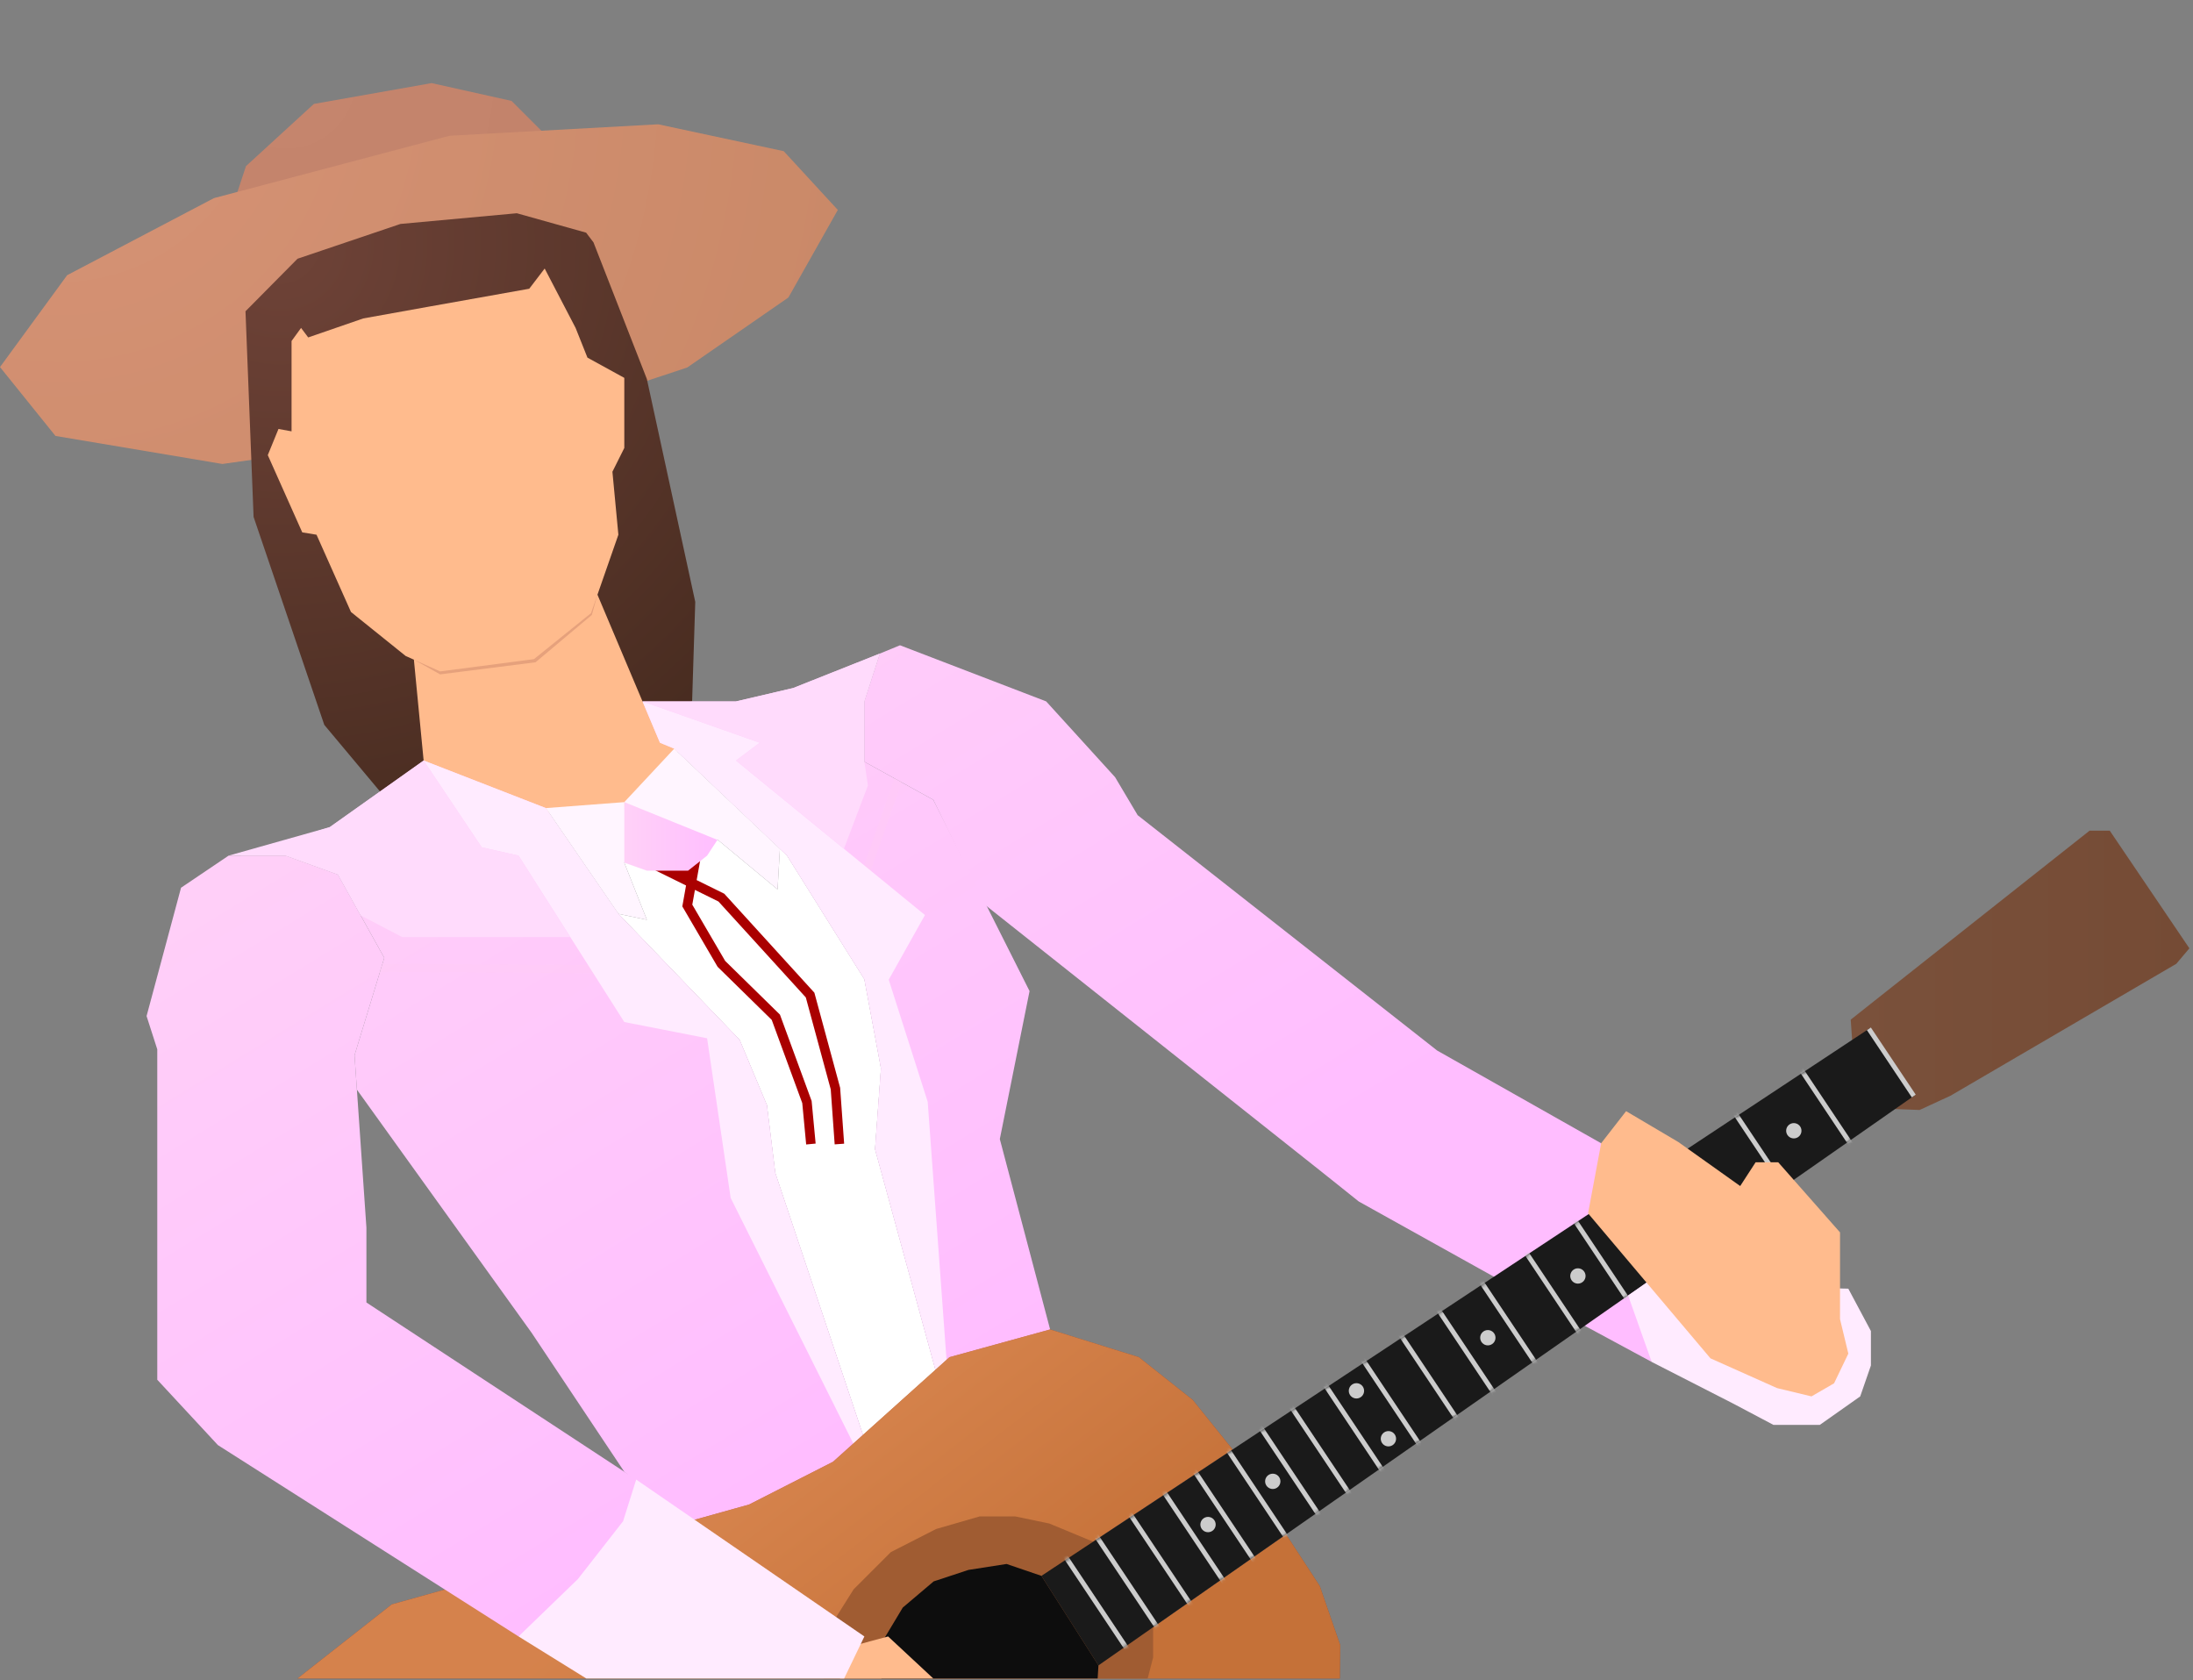 <svg width="607" height="465" viewBox="0 0 607 465" fill="none" xmlns="http://www.w3.org/2000/svg">
<rect x="0" y="0" width="607" height="465" fill="#808080" stroke="none"/>
<g clip-path="url(#clip0_1_15)">
<path d="M64.59 96.25L79.71 77.54L111.4 63.46L147.97 57.06L176.82 63.16L141.59 27.93L119.47 23L86.88 28.76L68.08 45.98L51.17 97.29L64.59 96.25Z" fill="url(#paint0_radial_1_15)"/>
<path d="M61.55 128.41L145.47 116.54L190.22 101.71L218.22 82.34L231.9 58.1L216.93 41.84L182.18 34.4L124.44 37.57L59.22 54.83L18.59 76.16L0 101.59L15.35 120.65L61.55 128.41Z" fill="url(#paint1_radial_1_15)"/>
<path d="M179.05 104.91L164.27 67.08L162.23 64.39L143.05 59.02L110.84 61.98L82.35 71.61L67.95 86.15L70.19 143.06L89.76 200.62L106.11 220.16L118.16 211.83L115.5 182.14L98.38 168.52L88.5 146.77L84.25 146.14L76 125.89L77.62 121.14L81.88 120.14L82.12 95.39L83.5 92.52L85.5 94.89L100.88 89.39L119 85.89L147.12 81.4L150.5 77.77L158.25 91.89L161.12 100.64L170.88 106.27L170.5 123.02L167 130.39L168.88 147.64L162.88 164.02L176.25 198.02L191.57 194.12L192.44 166.58L179.05 104.91Z" fill="url(#paint2_radial_1_15)"/>
<path d="M177.84 194.12L165.37 164.59L171.16 147.99L169.51 130.56L172.8 123.98V104.58L162.6 98.98L159.32 90.76L150.76 74.32L146.49 79.91L118.86 84.84L100.55 88.13L85.31 93.39L83.33 90.76L80.7 94.38V110.17V119.38L77.08 118.72L74.12 125.96L83.66 147.34L87.61 147.99L97.15 169.38L112.28 181.55L114.56 182.57L117.39 211.87L151.09 224.77L174 223.64L188.25 207.2L184.12 203.52L177.84 194.12Z" fill="#FFBB8D"/>
<path d="M165.37 164.59L163.59 169.7L147.8 182.42L121.82 185.82L114.5 182.54L121.82 186.64L148.22 183.3L163.81 170.2L165.37 164.59Z" fill="#E6A17C"/>
<path d="M583.96 229.9H578.37L520.15 275.95L512.26 282.2L512.65 287.81L524.54 306.94L531.33 307.2L539.89 303.25L602.38 266.74L606 262.46L583.96 229.9Z" fill="url(#paint3_linear_1_15)"/>
<path d="M171.16 252.92L179.05 254.57L172.8 238.78V222L198.79 232.53L215.23 246.16L215.87 234.91L217.86 236.81L239.25 271.01L243.85 295.68L242.21 318.05L259.4 380.85L249.69 389.11L239.38 398.7L214.58 324.63L212.27 305.88L204.71 287.79L171.16 252.92Z" fill="white"/>
<path d="M454.93 324.43L443.18 316.41L397.79 290.75L314.9 225.62L308.65 215.1L289.57 194.12L249.11 178.59L243.52 180.89L239.24 194.12V210.82L258.32 221.35L272.47 250.29L366.21 324.63L376.08 332.52L413.91 353.58L457.17 376.93L454.93 324.43Z" fill="url(#paint4_linear_1_15)"/>
<path d="M151.09 223.65L171.16 252.92L204.71 287.79L212.27 305.88L214.58 324.63L239.38 398.7L231.59 406.27L207.59 417.89L191.94 422.96L172.8 407.33L147.15 368.87L98.79 301.58L98.13 292.07L106.36 265.09L93.53 242.04L79.06 236.81H66.56L91.29 228.91L117.26 210.49L151.09 223.65Z" fill="url(#paint5_linear_1_15)"/>
<g opacity="0.5">
<path d="M105.18 268.95L171.48 269.37L171.49 267.18L105.85 266.76L105.18 268.95Z" fill="#FFCCF5"/>
</g>
<path d="M186.62 207.2L217.86 236.81L239.25 271.01L243.85 295.68L242.21 318.05L258.92 379.11L263.66 377.67L291.31 370.39L276.74 315.25L284.97 274.3L258.32 221.35L239.25 210.82V194.12L243.52 180.89L219.51 190.43L203.72 194.12H177.84L182.67 205.56L186.62 207.2Z" fill="url(#paint6_linear_1_15)"/>
<g opacity="0.5">
<path d="M247.6 215.43L237.11 245.43L239.18 246.16L249.55 216.51L247.6 215.43Z" fill="#FFCCF5"/>
</g>
<path d="M236.94 401.02L202.24 331.54L195.72 287.35L172.8 282.86L143.53 236.81L133.33 234.5L117.26 210.49L151.09 223.65L171.16 252.92L204.71 287.79L212.27 305.88L214.58 324.63L239.38 398.7L236.94 401.02Z" fill="#FFEBFF"/>
<path d="M262.12 378.14L256.78 304.94L245.99 271.14L256.02 253.25L203.72 210.49L210.3 205.56L177.84 194.12L182.67 205.56L186.62 207.2L217.86 236.81L239.25 271.01L243.85 295.68L242.21 318.05L259.4 380.85L262.12 378.14Z" fill="#FFEBFF"/>
<path d="M232.54 301.05L225.41 274.74L200.47 247.35L192.83 243.58L193.84 237.94L180.37 240.38L189.89 245.07L188.86 250.86L198.62 267.57L213.61 282.27L222.06 305.3L223.14 316.75L225.76 316.5L224.65 304.71L215.88 280.81L200.72 265.95L191.62 250.38L192.35 246.29L198.86 249.5L223.04 276.05L229.94 301.5L231.03 316.72L233.65 316.53L232.54 301.05Z" fill="#AA0000"/>
<path d="M171.49 238.29L179.05 240.97H190.45L195.72 236.81L199.66 230.8L172.8 222L171.49 238.29Z" fill="url(#paint7_linear_1_15)"/>
<path d="M172.8 222V238.78L179.05 254.57L171.16 252.92L151.09 223.65L172.8 222Z" fill="#FFF5FF"/>
<path d="M172.8 222L198.79 232.53L215.23 246.16L215.87 234.91L186.62 207.2L172.8 222Z" fill="#FFF5FF"/>
<path d="M365.29 438.94L355.96 424.66L304.04 460.92L288.26 436.14L341.17 401.16L330.14 387.45L315.23 375.61L290.67 367.94L262.82 375.61L230.58 404.56L207.34 416.4L108.44 444.03L82.35 464.54H370.85L370.95 455.29L365.29 438.94Z" fill="#972A01"/>
<path opacity="0.6" d="M365.29 438.94L355.96 424.66L304.04 460.92L288.26 436.14L341.17 401.16L330.14 387.45L315.23 375.61L290.67 367.94L262.82 375.61L230.58 404.56L207.34 416.4L108.44 444.03L82.35 464.54H370.85L370.95 455.29L365.29 438.94Z" fill="url(#paint8_linear_1_15)"/>
<path d="M302.56 426.68L290.45 421.66L281.02 419.69H271.15L259.09 423.18L246.59 429.56L236.28 439.86L229.93 449.95L227.95 464.54H317.67L319.17 458.72V450.35" fill="#A05C32"/>
<path d="M529.84 303.24L517.47 284.62L288.26 436.14L304.04 460.92L529.84 303.24Z" fill="#1A1A1A"/>
<mask id="mask0_1_15" style="mask-type:luminance" maskUnits="userSpaceOnUse" x="288" y="282" width="245" height="179">
<path d="M532.65 301.28L521.14 282.2L288.26 436.14L304.04 460.92L532.65 301.28Z" fill="white"/>
</mask>
<g mask="url(#mask0_1_15)">
<path d="M497.32 293.059L496.222 293.792L514.785 321.594L515.883 320.861L497.32 293.059Z" fill="#CCCCCC"/>
<path d="M479.116 305.218L478.018 305.951L496.581 333.754L497.679 333.021L479.116 305.218Z" fill="#CCCCCC"/>
<path d="M463.753 315.472L462.655 316.205L481.218 344.007L482.316 343.274L463.753 315.472Z" fill="#CCCCCC"/>
<path d="M448.398 325.71L447.301 326.443L465.864 354.245L466.961 353.512L448.398 325.71Z" fill="#CCCCCC"/>
<path d="M434.742 334.84L433.644 335.573L452.207 363.375L453.305 362.642L434.742 334.84Z" fill="#CCCCCC"/>
<path d="M421.29 343.83L420.192 344.563L438.755 372.366L439.853 371.633L421.29 343.83Z" fill="#CCCCCC"/>
<path d="M408.964 352.056L407.866 352.789L426.429 380.592L427.527 379.859L408.964 352.056Z" fill="#CCCCCC"/>
<path d="M397.202 359.915L396.104 360.648L414.667 388.45L415.765 387.717L397.202 359.915Z" fill="#CCCCCC"/>
<path d="M386.781 366.859L385.683 367.592L404.246 395.395L405.344 394.662L386.781 366.859Z" fill="#CCCCCC"/>
<path d="M376.351 373.819L375.254 374.552L393.817 402.355L394.914 401.622L376.351 373.819Z" fill="#CCCCCC"/>
<path d="M365.928 380.797L364.83 381.53L383.393 409.333L384.491 408.6L365.928 380.797Z" fill="#CCCCCC"/>
<path d="M356.634 386.992L355.536 387.725L374.099 415.528L375.197 414.795L356.634 386.992Z" fill="#CCCCCC"/>
<path d="M348.105 392.689L347.007 393.422L365.57 421.225L366.668 420.492L348.105 392.689Z" fill="#CCCCCC"/>
<path d="M338.997 398.76L337.9 399.493L356.463 427.296L357.56 426.563L338.997 398.76Z" fill="#CCCCCC"/>
<path d="M329.906 404.84L328.808 405.573L347.371 433.375L348.469 432.642L329.906 404.84Z" fill="#CCCCCC"/>
<path d="M321.368 410.543L320.27 411.276L338.833 439.078L339.931 438.345L321.368 410.543Z" fill="#CCCCCC"/>
<path d="M312.075 416.747L310.977 417.48L329.54 445.283L330.638 444.55L312.075 416.747Z" fill="#CCCCCC"/>
<path d="M302.781 422.942L301.684 423.675L320.247 451.478L321.344 450.745L302.781 422.942Z" fill="#CCCCCC"/>
<path d="M294.252 428.649L293.155 429.382L311.718 457.185L312.815 456.452L294.252 428.649Z" fill="#CCCCCC"/>
<path d="M496.51 315.07C497.681 315.07 498.63 314.121 498.63 312.95C498.63 311.779 497.681 310.83 496.51 310.83C495.339 310.83 494.39 311.779 494.39 312.95C494.39 314.121 495.339 315.07 496.51 315.07Z" fill="#CCCCCC"/>
<path d="M464.81 336.96C465.981 336.96 466.93 336.011 466.93 334.84C466.93 333.669 465.981 332.72 464.81 332.72C463.639 332.72 462.69 333.669 462.69 334.84C462.69 336.011 463.639 336.96 464.81 336.96Z" fill="#CCCCCC"/>
<path d="M436.75 355.26C437.921 355.26 438.87 354.311 438.87 353.14C438.87 351.969 437.921 351.02 436.75 351.02C435.579 351.02 434.63 351.969 434.63 353.14C434.63 354.311 435.579 355.26 436.75 355.26Z" fill="#CCCCCC"/>
<path d="M411.82 372.35C412.991 372.35 413.94 371.401 413.94 370.23C413.94 369.059 412.991 368.11 411.82 368.11C410.649 368.11 409.7 369.059 409.7 370.23C409.7 371.401 410.649 372.35 411.82 372.35Z" fill="#CCCCCC"/>
<path d="M375.45 387.05C376.621 387.05 377.57 386.101 377.57 384.93C377.57 383.759 376.621 382.81 375.45 382.81C374.279 382.81 373.33 383.759 373.33 384.93C373.33 386.101 374.279 387.05 375.45 387.05Z" fill="#CCCCCC"/>
<path d="M384.3 400.31C385.471 400.31 386.42 399.361 386.42 398.19C386.42 397.019 385.471 396.07 384.3 396.07C383.129 396.07 382.18 397.019 382.18 398.19C382.18 399.361 383.129 400.31 384.3 400.31Z" fill="#CCCCCC"/>
<path d="M352.29 412.1C353.461 412.1 354.41 411.151 354.41 409.98C354.41 408.809 353.461 407.86 352.29 407.86C351.119 407.86 350.17 408.809 350.17 409.98C350.17 411.151 351.119 412.1 352.29 412.1Z" fill="#CCCCCC"/>
<path d="M334.37 424.06C335.541 424.06 336.49 423.111 336.49 421.94C336.49 420.769 335.541 419.82 334.37 419.82C333.199 419.82 332.25 420.769 332.25 421.94C332.25 423.111 333.199 424.06 334.37 424.06Z" fill="#CCCCCC"/>
</g>
<path d="M288.26 436.14L278.61 432.85L268.08 434.49L258.43 437.67L249.88 444.91L243.96 454.78V461.57V464.54H303.82L304.04 460.92L288.26 436.14Z" fill="#0D0D0D"/>
<path d="M258.32 464.54L245.82 452.91L237.27 455.21L232.5 464.54H258.32Z" fill="#FFBB8D"/>
<path d="M233.65 464.54L239.25 452.91L176.09 409.49L166.12 419.69L153.5 436.39L143.53 452.91L162.28 464.54H233.65Z" fill="#FFEBFF"/>
<path d="M176.09 409.49L101.42 360.48V339.76L98.13 292.07L106.36 265.09L93.53 242.04L79.06 236.81H63.27L50.11 245.69L40.57 281.21L43.53 290.42V381.86L60.31 399.95L143.53 452.91L159.97 437.01L172.47 421.01L176.09 409.49Z" fill="url(#paint9_linear_1_15)"/>
<path d="M455.74 354.98L450.65 358.54L457.17 376.93L479.69 388.44L490.88 394.36H503.7L514.89 386.47L517.85 377.92V368.38L511.6 356.67L455.74 354.98Z" fill="#FFEBFF"/>
<path d="M439.56 335.81L443.18 316.41L450.09 307.53L464.56 316.08L481.67 328.25L485.94 321.67H492.19L509.3 341.08V365.09L511.6 374.63L507.65 382.85L501.4 386.47L491.86 384.17L473.44 375.94L439.56 335.81Z" fill="#FFBB8D"/>
<path d="M516.74 285.1L529.17 303.71L530.25 302.95L517.84 284.38L516.74 285.1Z" fill="#CCCCCC"/>
<path d="M99.81 253.33L111.29 259.34H157.85L143.53 236.81L133.33 234.5L117.26 210.49L91.29 228.91L63.27 236.81H79.06L93.53 242.04L99.81 253.33Z" fill="#FFDBFC"/>
<path d="M239.25 210.82L240.23 217.4L233.59 234.91L203.72 210.49L210.3 205.56L177.84 194.12H203.72L219.51 190.43L243.52 180.89L239.25 194.12V210.82Z" fill="#FFDBFC"/>
</g>
<defs>
<radialGradient id="paint0_radial_1_15" cx="0" cy="0" r="1" gradientUnits="userSpaceOnUse" gradientTransform="translate(79.208 22.134) rotate(-2.39) scale(152.77 152.77)">
<stop stop-color="#C5856D"/>
<stop offset="1" stop-color="#C18169"/>
</radialGradient>
<radialGradient id="paint1_radial_1_15" cx="0" cy="0" r="1" gradientUnits="userSpaceOnUse" gradientTransform="translate(16.58 22.87) scale(220.83 220.83)">
<stop stop-color="#D69376"/>
<stop offset="1" stop-color="#CA8968"/>
</radialGradient>
<radialGradient id="paint2_radial_1_15" cx="0" cy="0" r="1" gradientUnits="userSpaceOnUse" gradientTransform="translate(77.68 67.8) scale(251.53 251.53)">
<stop stop-color="#6F4338"/>
<stop offset="1" stop-color="#362115"/>
</radialGradient>
<linearGradient id="paint3_linear_1_15" x1="512.26" y1="268.55" x2="606" y2="268.55" gradientUnits="userSpaceOnUse">
<stop stop-color="#7A513B"/>
<stop offset="1" stop-color="#754B35"/>
</linearGradient>
<linearGradient id="paint4_linear_1_15" x1="240.67" y1="93.43" x2="373.89" y2="311.51" gradientUnits="userSpaceOnUse">
<stop stop-color="#FFD2F7"/>
<stop offset="1" stop-color="#FFBDFF"/>
</linearGradient>
<linearGradient id="paint5_linear_1_15" x1="86.24" y1="187.44" x2="220.61" y2="407.42" gradientUnits="userSpaceOnUse">
<stop stop-color="#FFD2F7"/>
<stop offset="1" stop-color="#FFBDFF"/>
</linearGradient>
<linearGradient id="paint6_linear_1_15" x1="165.03" y1="138.9" x2="299.81" y2="359.54" gradientUnits="userSpaceOnUse">
<stop stop-color="#FFD2F7"/>
<stop offset="1" stop-color="#FFBDFF"/>
</linearGradient>
<linearGradient id="paint7_linear_1_15" x1="171.49" y1="231.49" x2="199.66" y2="231.49" gradientUnits="userSpaceOnUse">
<stop stop-color="#FFD2F7"/>
<stop offset="1" stop-color="#FFBDFF"/>
</linearGradient>
<linearGradient id="paint8_linear_1_15" x1="201.02" y1="418.98" x2="252.99" y2="486.09" gradientUnits="userSpaceOnUse">
<stop stop-color="#FFBD7E"/>
<stop offset="1" stop-color="#E4A05E"/>
</linearGradient>
<linearGradient id="paint9_linear_1_15" x1="18.1" y1="229.39" x2="151.31" y2="447.47" gradientUnits="userSpaceOnUse">
<stop stop-color="#FFD2F7"/>
<stop offset="1" stop-color="#FFBDFF"/>
</linearGradient>
<clipPath id="clip0_1_15">
<rect width="606" height="441.54" fill="white" transform="translate(0 23)"/>
</clipPath>
</defs>
</svg>
